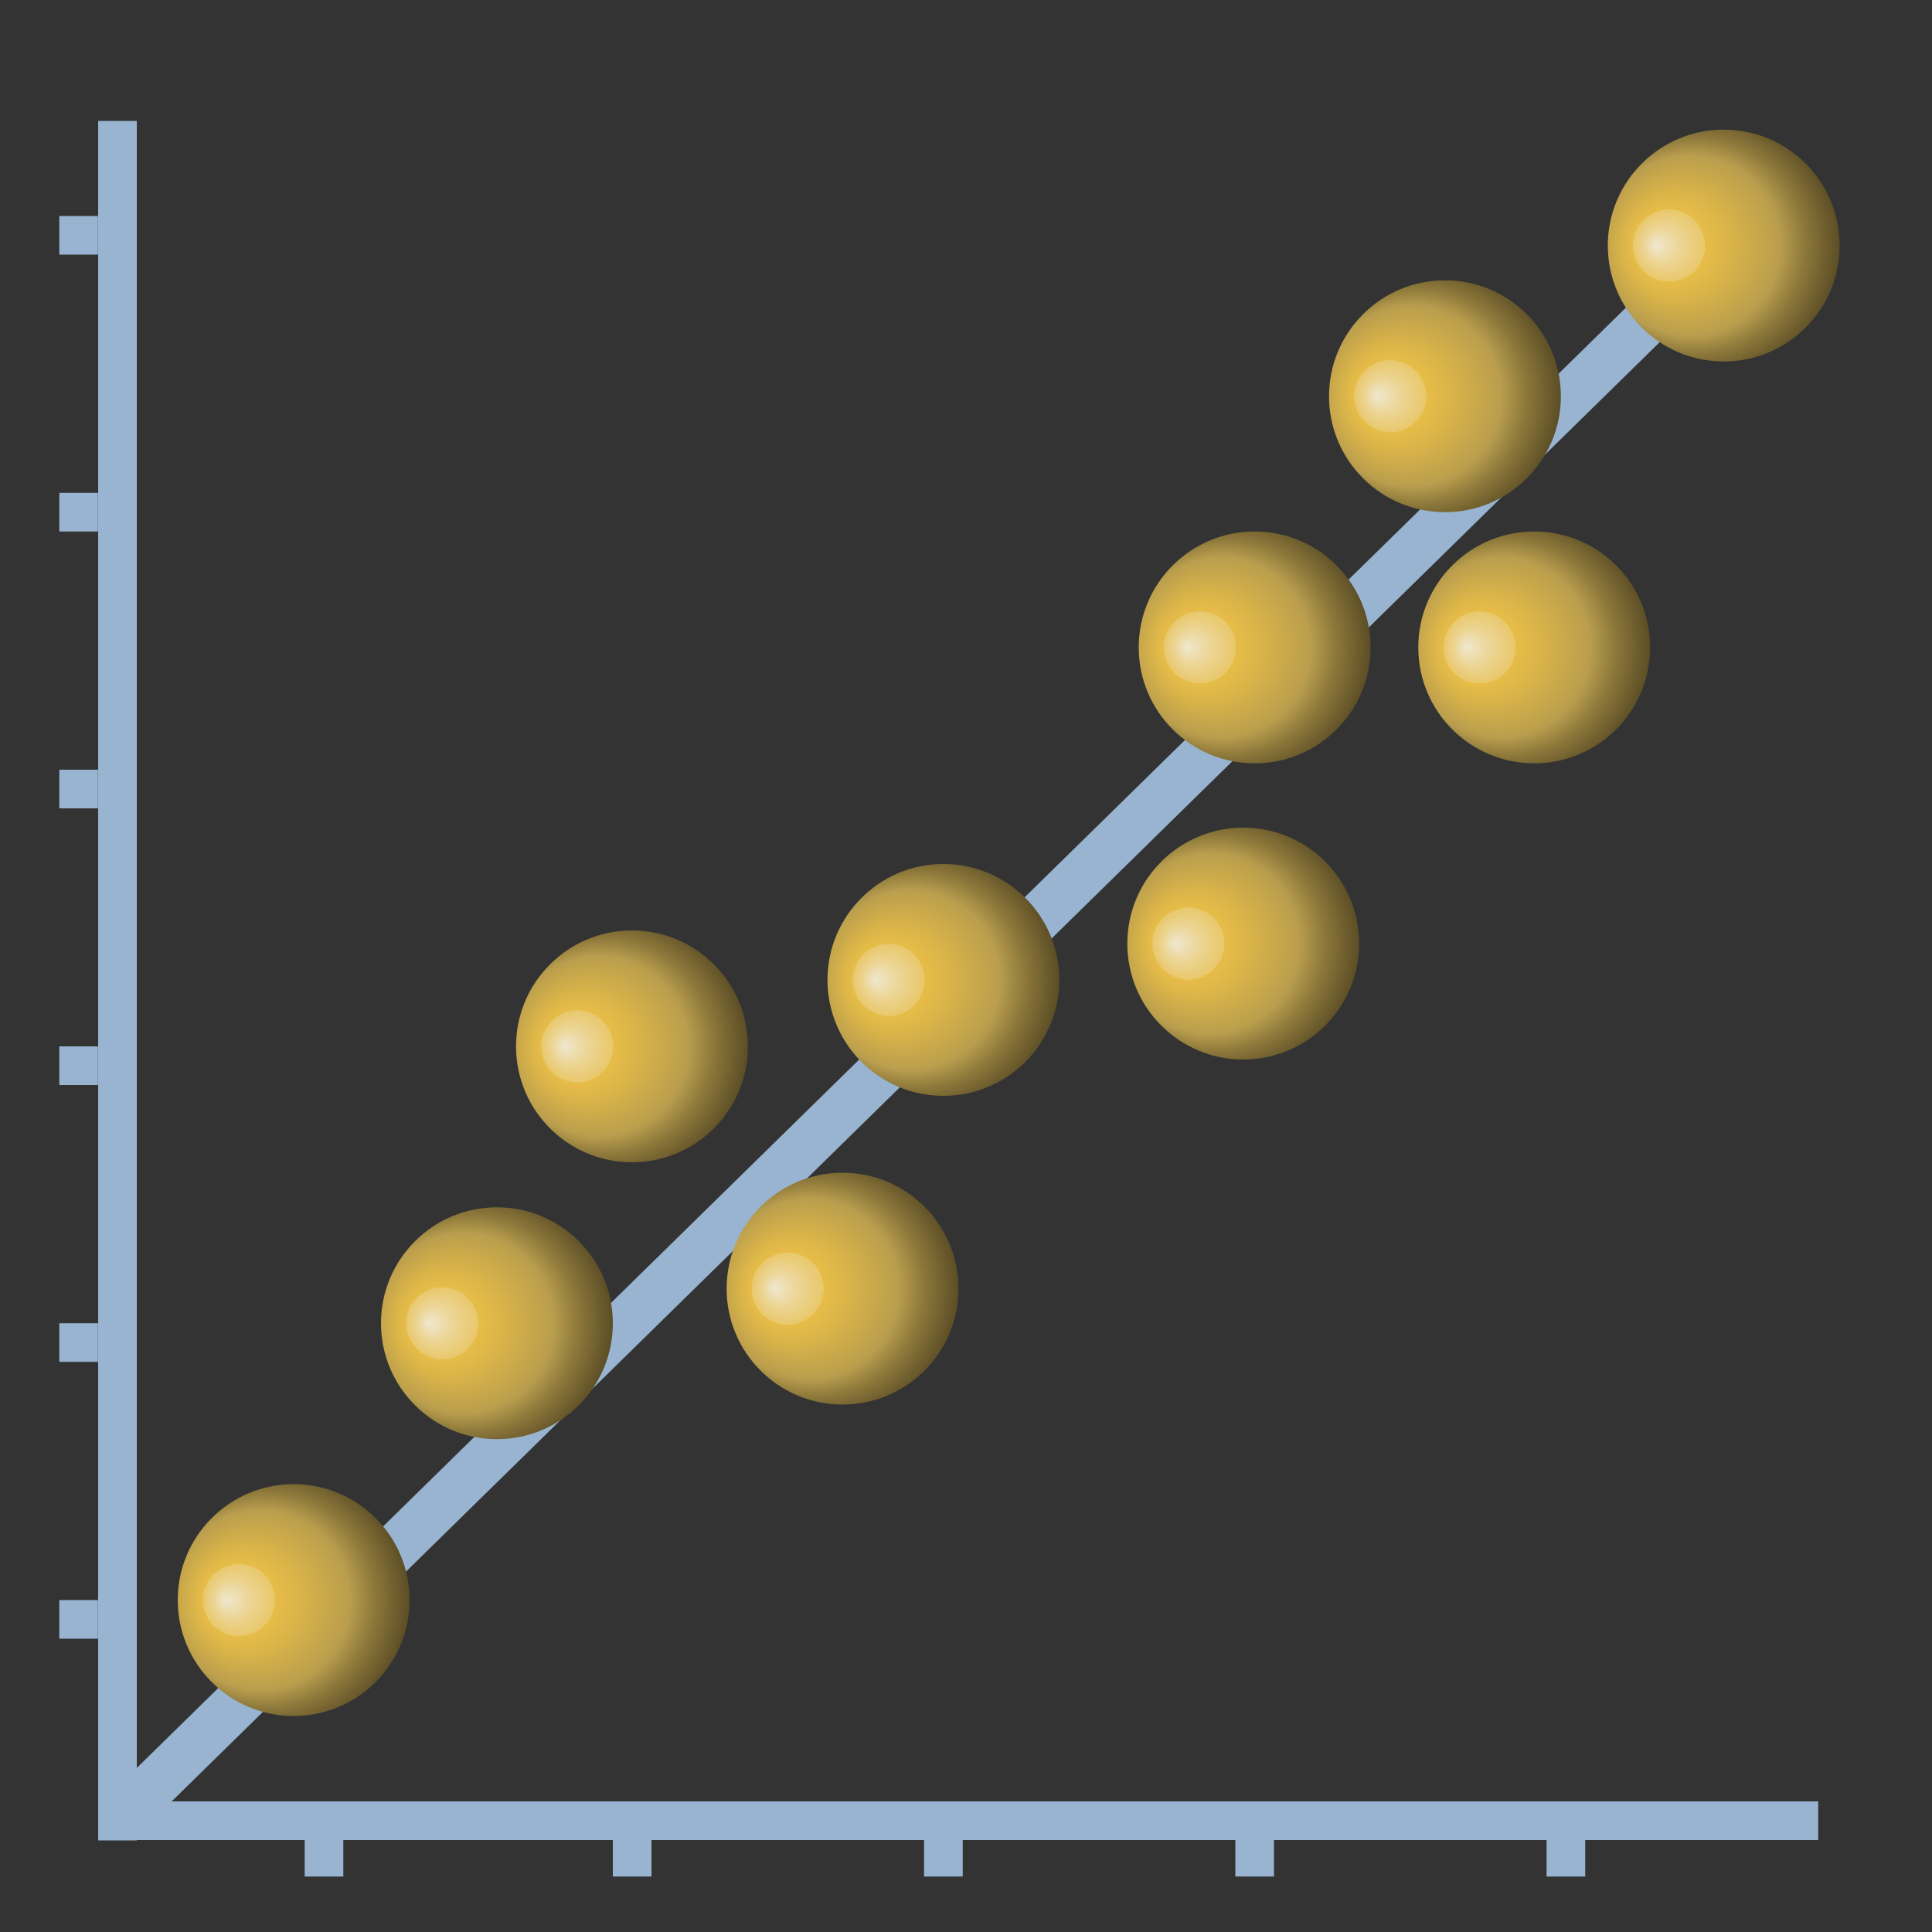 <?xml version="1.0" encoding="UTF-8"?>
<svg id="a" xmlns="http://www.w3.org/2000/svg" xmlns:xlink="http://www.w3.org/1999/xlink" version="1.1" viewBox="0 0 1000 1000">
  <rect x="0" y="0" width="1000" height="1000" fill="#333333" stroke="none"/>
  <!-- Generator: Adobe Illustrator 29.1.0, SVG Export Plug-In . SVG Version: 2.1.0 Build 142)  -->
  <defs>
    <style>
      .st0 {
        stroke: #98b4d1;
        stroke-width: 25px;
      }

      .st0, .st1 {
        fill: none;
        stroke-miterlimit: 10;
      }

      .st2 {
        fill: url(#_名称未設定グラデーション_9);
      }

      .st3 {
        fill: url(#_名称未設定グラデーション_6);
      }

      .st4 {
        fill: url(#_名称未設定グラデーション_5);
      }

      .st5 {
        fill: url(#_名称未設定グラデーション_4);
      }

      .st6 {
        fill: url(#_名称未設定グラデーション_3);
      }

      .st7 {
        fill: url(#_名称未設定グラデーション_2);
      }

      .st8 {
        fill: url(#_名称未設定グラデーション_8);
      }

      .st9 {
        fill: url(#_名称未設定グラデーション_7);
      }

      .st10 {
        fill: #98b4d1;
      }

      .st1 {
        stroke: #d5d5d6;
        stroke-opacity: 0;
        stroke-width: .2px;
      }

      .st11 {
        fill: url(#_名称未設定グラデーション);
      }

      .st12 {
        fill: url(#_名称未設定グラデーション_10);
      }
    </style>
    <radialGradient id="_名称未設定グラデーション" data-name="名称未設定グラデーション" cx="892.2" cy="-1127.6" fx="856.8" fy="-1127.6" r="93.3" gradientTransform="translate(0 -1000.5) scale(1 -1)" gradientUnits="userSpaceOnUse">
      <stop offset="0" stop-color="#f2f2f2"/>
      <stop offset="0" stop-color="#efe7cf"/>
      <stop offset=".1" stop-color="#ecd595"/>
      <stop offset=".2" stop-color="#e9c86b"/>
      <stop offset=".2" stop-color="#e7bf51"/>
      <stop offset=".2" stop-color="#e7bd48"/>
      <stop offset=".3" stop-color="#dab449"/>
      <stop offset=".5" stop-color="#ba9e4d"/>
      <stop offset=".5" stop-color="#b99e4e"/>
      <stop offset=".6" stop-color="#8e793b"/>
      <stop offset=".9" stop-color="#231d0e"/>
      <stop offset="1" stop-color="#000"/>
    </radialGradient>
    <radialGradient id="_名称未設定グラデーション_2" data-name="名称未設定グラデーション 2" cx="436.1" cy="-1667.5" fx="400.6" fy="-1667.5" r="93.3" gradientTransform="translate(0 -1000.5) scale(1 -1)" gradientUnits="userSpaceOnUse">
      <stop offset="0" stop-color="#f2f2f2"/>
      <stop offset="0" stop-color="#efe7cf"/>
      <stop offset=".1" stop-color="#ecd595"/>
      <stop offset=".2" stop-color="#e9c86b"/>
      <stop offset=".2" stop-color="#e7bf51"/>
      <stop offset=".2" stop-color="#e7bd48"/>
      <stop offset=".3" stop-color="#dab449"/>
      <stop offset=".5" stop-color="#ba9e4d"/>
      <stop offset=".5" stop-color="#b99e4e"/>
      <stop offset=".6" stop-color="#8e793b"/>
      <stop offset=".9" stop-color="#231d0e"/>
      <stop offset="1" stop-color="#000"/>
    </radialGradient>
    <radialGradient id="_名称未設定グラデーション_3" data-name="名称未設定グラデーション 3" cx="488.3" cy="-1507.7" fx="452.9" fy="-1507.7" r="93.3" gradientTransform="translate(0 -1000.5) scale(1 -1)" gradientUnits="userSpaceOnUse">
      <stop offset="0" stop-color="#f2f2f2"/>
      <stop offset="0" stop-color="#efe7cf"/>
      <stop offset=".1" stop-color="#ecd595"/>
      <stop offset=".2" stop-color="#e9c86b"/>
      <stop offset=".2" stop-color="#e7bf51"/>
      <stop offset=".2" stop-color="#e7bd48"/>
      <stop offset=".3" stop-color="#dab449"/>
      <stop offset=".5" stop-color="#ba9e4d"/>
      <stop offset=".5" stop-color="#b99e4e"/>
      <stop offset=".6" stop-color="#8e793b"/>
      <stop offset=".9" stop-color="#231d0e"/>
      <stop offset="1" stop-color="#000"/>
    </radialGradient>
    <radialGradient id="_名称未設定グラデーション_4" data-name="名称未設定グラデーション 4" cx="152" cy="-1828.7" fx="116.6" fy="-1828.7" r="93.3" gradientTransform="translate(0 -1000.5) scale(1 -1)" gradientUnits="userSpaceOnUse">
      <stop offset="0" stop-color="#f2f2f2"/>
      <stop offset="0" stop-color="#efe7cf"/>
      <stop offset=".1" stop-color="#ecd595"/>
      <stop offset=".2" stop-color="#e9c86b"/>
      <stop offset=".2" stop-color="#e7bf51"/>
      <stop offset=".2" stop-color="#e7bd48"/>
      <stop offset=".3" stop-color="#dab449"/>
      <stop offset=".5" stop-color="#ba9e4d"/>
      <stop offset=".5" stop-color="#b99e4e"/>
      <stop offset=".6" stop-color="#8e793b"/>
      <stop offset=".9" stop-color="#231d0e"/>
      <stop offset="1" stop-color="#000"/>
    </radialGradient>
    <radialGradient id="_名称未設定グラデーション_5" data-name="名称未設定グラデーション 5" cx="257.2" cy="-1685.4" fx="221.8" fy="-1685.4" r="93.3" gradientTransform="translate(0 -1000.5) scale(1 -1)" gradientUnits="userSpaceOnUse">
      <stop offset="0" stop-color="#f2f2f2"/>
      <stop offset="0" stop-color="#efe7cf"/>
      <stop offset=".1" stop-color="#ecd595"/>
      <stop offset=".2" stop-color="#e9c86b"/>
      <stop offset=".2" stop-color="#e7bf51"/>
      <stop offset=".2" stop-color="#e7bd48"/>
      <stop offset=".3" stop-color="#dab449"/>
      <stop offset=".5" stop-color="#ba9e4d"/>
      <stop offset=".5" stop-color="#b99e4e"/>
      <stop offset=".6" stop-color="#8e793b"/>
      <stop offset=".9" stop-color="#231d0e"/>
      <stop offset="1" stop-color="#000"/>
    </radialGradient>
    <radialGradient id="_名称未設定グラデーション_6" data-name="名称未設定グラデーション 6" cx="327.1" cy="-1542.1" fx="291.7" fy="-1542.1" r="93.3" gradientTransform="translate(0 -1000.5) scale(1 -1)" gradientUnits="userSpaceOnUse">
      <stop offset="0" stop-color="#f2f2f2"/>
      <stop offset="0" stop-color="#efe7cf"/>
      <stop offset=".1" stop-color="#ecd595"/>
      <stop offset=".2" stop-color="#e9c86b"/>
      <stop offset=".2" stop-color="#e7bf51"/>
      <stop offset=".2" stop-color="#e7bd48"/>
      <stop offset=".3" stop-color="#dab449"/>
      <stop offset=".5" stop-color="#ba9e4d"/>
      <stop offset=".5" stop-color="#b99e4e"/>
      <stop offset=".6" stop-color="#8e793b"/>
      <stop offset=".9" stop-color="#231d0e"/>
      <stop offset="1" stop-color="#000"/>
    </radialGradient>
    <radialGradient id="_名称未設定グラデーション_7" data-name="名称未設定グラデーション 7" cx="794.1" cy="-1335.6" fx="758.7" fy="-1335.6" r="93.3" gradientTransform="translate(0 -1000.5) scale(1 -1)" gradientUnits="userSpaceOnUse">
      <stop offset="0" stop-color="#f2f2f2"/>
      <stop offset="0" stop-color="#efe7cf"/>
      <stop offset=".1" stop-color="#ecd595"/>
      <stop offset=".2" stop-color="#e9c86b"/>
      <stop offset=".2" stop-color="#e7bf51"/>
      <stop offset=".2" stop-color="#e7bd48"/>
      <stop offset=".3" stop-color="#dab449"/>
      <stop offset=".5" stop-color="#ba9e4d"/>
      <stop offset=".5" stop-color="#b99e4e"/>
      <stop offset=".6" stop-color="#8e793b"/>
      <stop offset=".9" stop-color="#231d0e"/>
      <stop offset="1" stop-color="#000"/>
    </radialGradient>
    <radialGradient id="_名称未設定グラデーション_8" data-name="名称未設定グラデーション 8" cx="649.4" cy="-1335.6" fx="614" fy="-1335.6" r="93.3" gradientTransform="translate(0 -1000.5) scale(1 -1)" gradientUnits="userSpaceOnUse">
      <stop offset="0" stop-color="#f2f2f2"/>
      <stop offset="0" stop-color="#efe7cf"/>
      <stop offset=".1" stop-color="#ecd595"/>
      <stop offset=".2" stop-color="#e9c86b"/>
      <stop offset=".2" stop-color="#e7bf51"/>
      <stop offset=".2" stop-color="#e7bd48"/>
      <stop offset=".3" stop-color="#dab449"/>
      <stop offset=".5" stop-color="#ba9e4d"/>
      <stop offset=".5" stop-color="#b99e4e"/>
      <stop offset=".6" stop-color="#8e793b"/>
      <stop offset=".9" stop-color="#231d0e"/>
      <stop offset="1" stop-color="#000"/>
    </radialGradient>
    <radialGradient id="_名称未設定グラデーション_9" data-name="名称未設定グラデーション 9" cx="747.9" cy="-1205.6" fx="712.5" fy="-1205.6" r="93.3" gradientTransform="translate(0 -1000.5) scale(1 -1)" gradientUnits="userSpaceOnUse">
      <stop offset="0" stop-color="#f2f2f2"/>
      <stop offset="0" stop-color="#efe7cf"/>
      <stop offset=".1" stop-color="#ecd595"/>
      <stop offset=".2" stop-color="#e9c86b"/>
      <stop offset=".2" stop-color="#e7bf51"/>
      <stop offset=".2" stop-color="#e7bd48"/>
      <stop offset=".3" stop-color="#dab449"/>
      <stop offset=".5" stop-color="#ba9e4d"/>
      <stop offset=".5" stop-color="#b99e4e"/>
      <stop offset=".6" stop-color="#8e793b"/>
      <stop offset=".9" stop-color="#231d0e"/>
      <stop offset="1" stop-color="#000"/>
    </radialGradient>
    <radialGradient id="_名称未設定グラデーション_10" data-name="名称未設定グラデーション 10" cx="643.5" cy="-1488.9" fx="608" fy="-1488.9" r="93.3" gradientTransform="translate(0 -1000.5) scale(1 -1)" gradientUnits="userSpaceOnUse">
      <stop offset="0" stop-color="#f2f2f2"/>
      <stop offset="0" stop-color="#efe7cf"/>
      <stop offset=".1" stop-color="#ecd595"/>
      <stop offset=".2" stop-color="#e9c86b"/>
      <stop offset=".2" stop-color="#e7bf51"/>
      <stop offset=".2" stop-color="#e7bd48"/>
      <stop offset=".3" stop-color="#dab449"/>
      <stop offset=".5" stop-color="#ba9e4d"/>
      <stop offset=".5" stop-color="#b99e4e"/>
      <stop offset=".6" stop-color="#8e793b"/>
      <stop offset=".9" stop-color="#231d0e"/>
      <stop offset="1" stop-color="#000"/>
    </radialGradient>
  </defs>
  <g id="b">
    <line class="st0" x1="60.8" y1="942.4" x2="907.8" y2="111.8"/>
    <circle class="st11" cx="892.2" cy="127.1" r="60"/>
    <circle class="st7" cx="436.1" cy="667" r="60"/>
    <circle class="st6" cx="488.3" cy="507.2" r="60"/>
    <circle class="st5" cx="152" cy="828.2" r="60"/>
    <circle class="st4" cx="257.2" cy="684.9" r="60"/>
    <rect class="st10" x="50.8" y="62.6" width="20" height="890"/>
    <rect class="st10" x="51.1" y="932.4" width="890" height="20"/>
    <rect class="st10" x="157.7" y="951.3" width="20" height="20"/>
    <rect class="st10" x="317.2" y="951.3" width="20" height="20"/>
    <rect class="st10" x="478.3" y="951.3" width="20" height="20"/>
    <rect class="st10" x="639.4" y="951.3" width="20" height="20"/>
    <rect class="st10" x="800.5" y="951.3" width="20" height="20"/>
    <rect class="st10" x="30.7" y="828.2" width="20" height="20"/>
    <rect class="st10" x="30.7" y="684.9" width="20" height="20"/>
    <rect class="st10" x="30.7" y="541.6" width="20" height="20"/>
    <rect class="st10" x="30.7" y="398.4" width="20" height="20"/>
    <rect class="st10" x="30.7" y="255.1" width="20" height="20"/>
    <rect class="st10" x="30.7" y="111.8" width="20" height="20"/>
    <circle class="st3" cx="327.1" cy="541.6" r="60"/>
    <circle class="st9" cx="794.1" cy="335.1" r="60"/>
    <circle class="st8" cx="649.4" cy="335.1" r="60"/>
    <circle class="st2" cx="747.9" cy="205.1" r="60"/>
    <circle class="st12" cx="643.5" cy="488.4" r="60"/>
  </g>
  <rect class="st1" x=".1" y=".1" width="1000" height="1000"/>
</svg>
